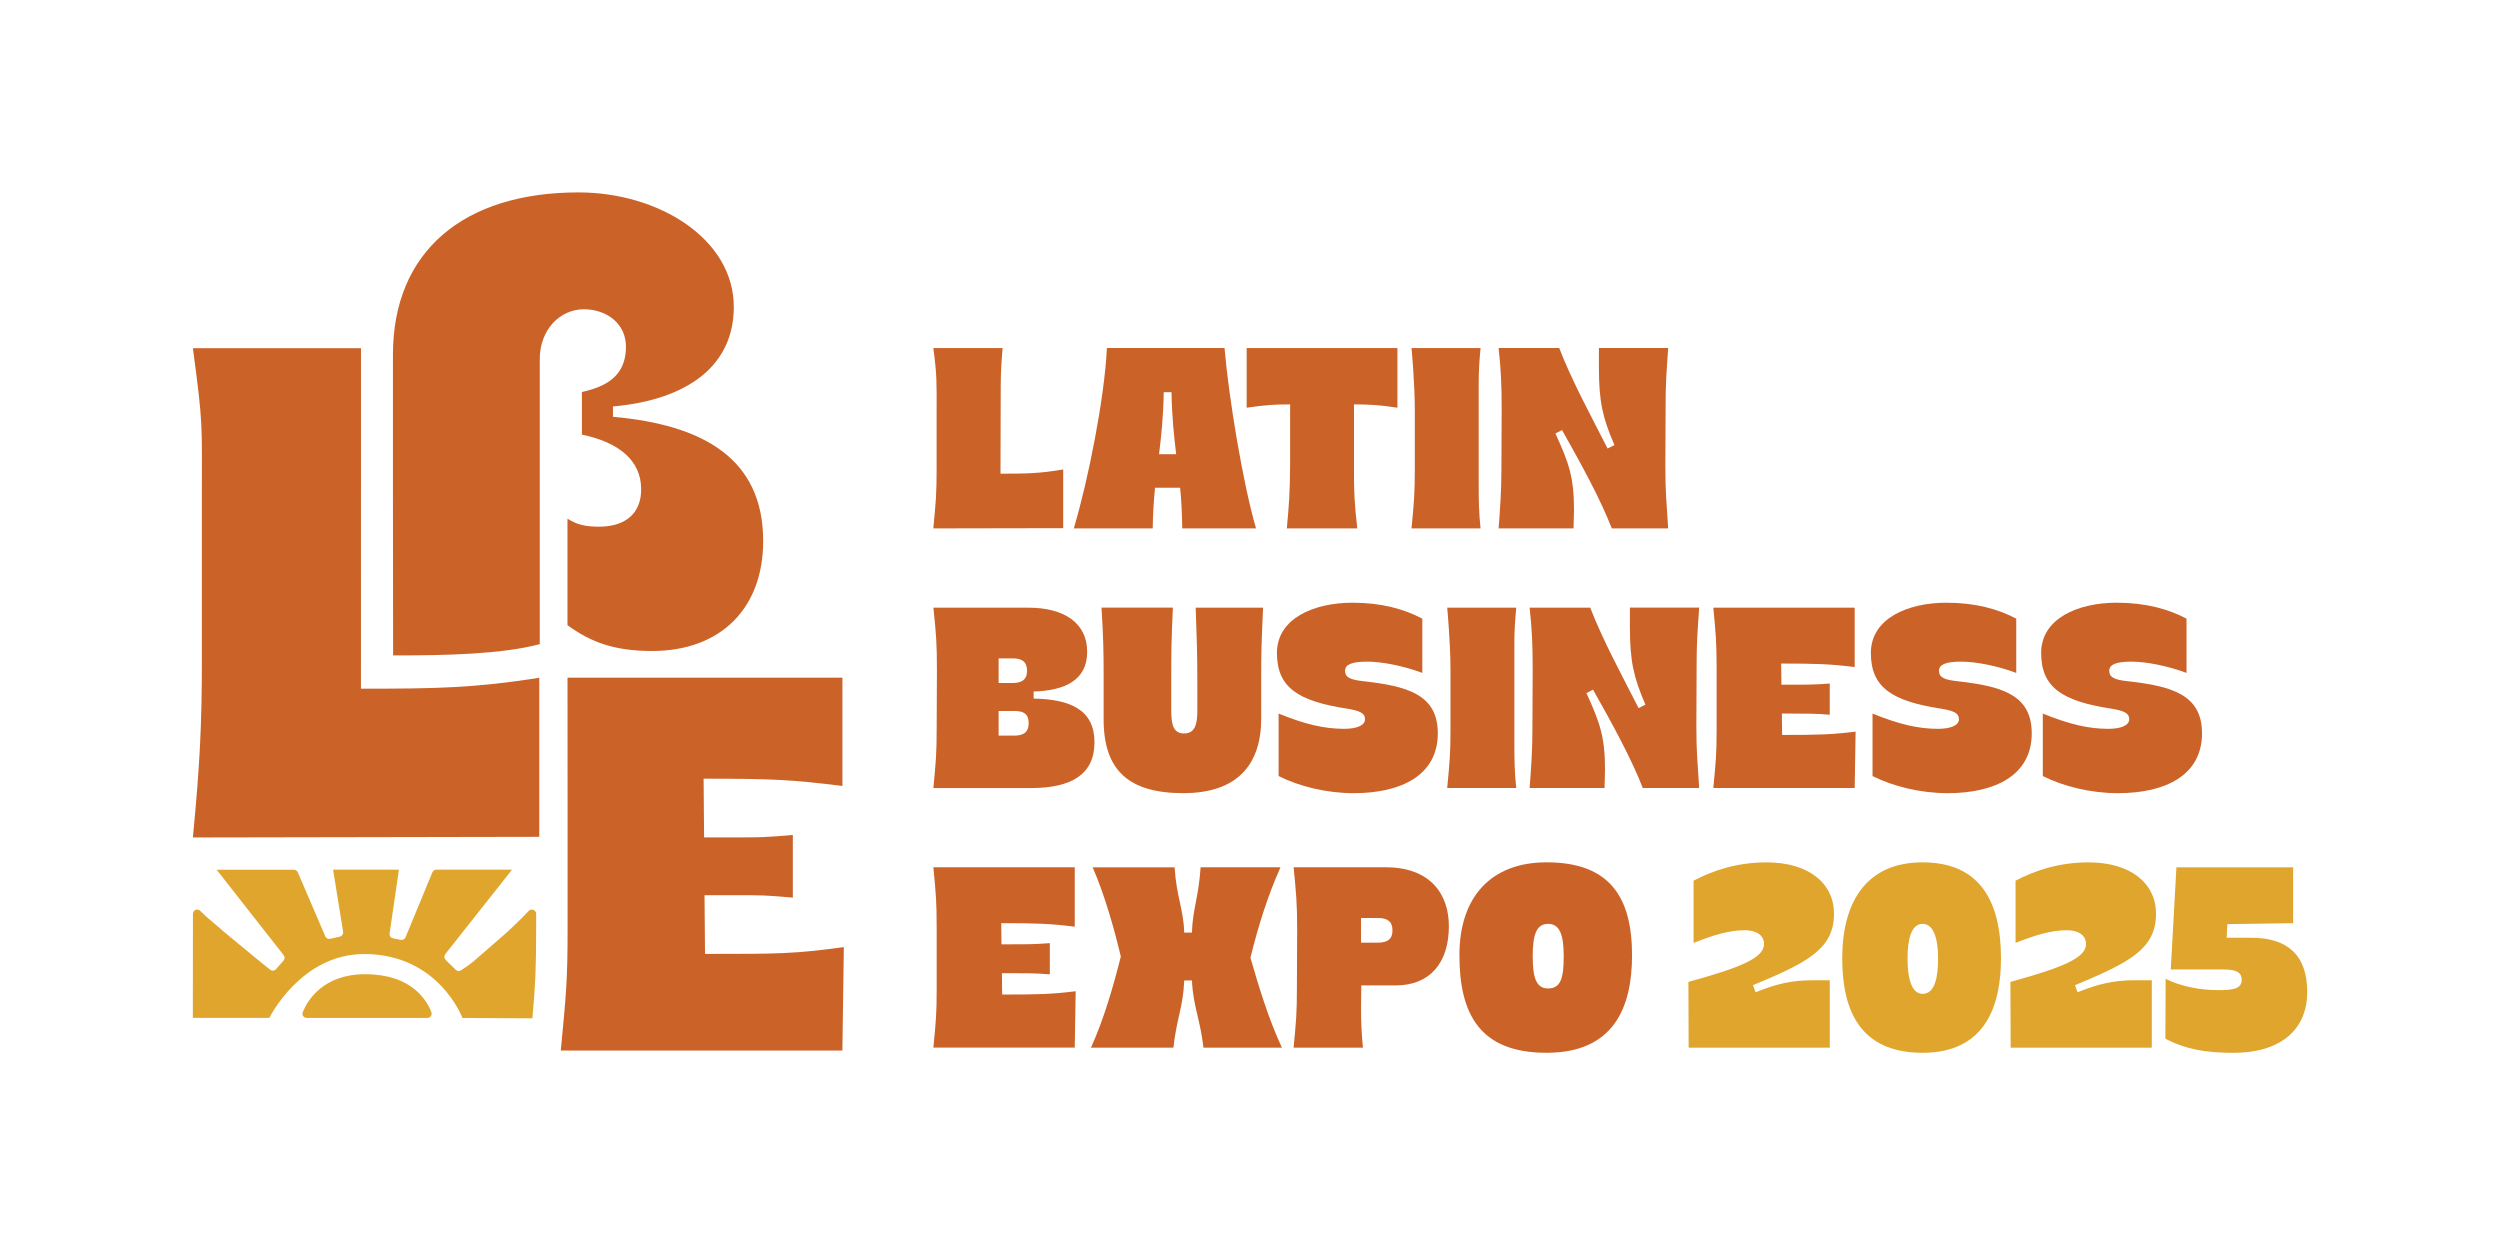 <?xml version="1.0" encoding="UTF-8"?>
<svg id="Layer_1" data-name="Layer 1" xmlns="http://www.w3.org/2000/svg" viewBox="0 0 917.61 455.93">
  <defs>
    <style>
      .cls-1 {
        fill: #e0a52c;
      }

      .cls-2 {
        fill: #cb6228;
      }
    </style>
  </defs>
  <path class="cls-2" d="M258.41,307.36h10.69c10.69,0,11.39,0,21.9-.89v22.99h0c-10.34-.89-11.03-.89-21.9-.89h-10.51l.18,21.56h0c27.62,0,32.24,0,50.95-2.49l-.53,37.96h-103.36c1.96-20.49,2.5-25.84,2.5-44.37v-45.8l-.03-46.69h100.9s0,39.74,0,39.74h0c-18.71-2.32-25.53-2.67-50.95-2.67l.18,21.56Z"/>
  <path class="cls-2" d="M225,152.98c32.94,2.95,55.12,15.2,55.12,45.62,0,24.71-15.63,40.34-40.76,40.34-13.46,0-22.31-3.03-31.07-9.48v-39.09c3.58,2.26,6.48,2.95,12.06,2.95,9.5-.21,14.99-5.07,14.99-13.73,0-10.77-8.45-17.32-21.75-20.06v-15.63c9.09-2.09,15.73-5.83,16.16-15.82.42-9.57-7.49-14.57-15.4-14.57-8.74,0-16.23,7.37-16.23,18.35v104.57c-14.15,3.75-34.68,4.14-53.83,4.14l-.06-58.46v-51.95c0-38.01,26.07-59.54,68.09-59.54,29.57,0,57.02,17.11,57.02,42.03,0,21.12-16.26,34-44.35,36.54v3.8Z"/>
  <path class="cls-2" d="M132.47,252.78c27.79,0,41.45-.24,65.47-4v58.37l-127.14.24c2.59-27.08,3.3-41.41,3.3-66.14v-58.4c0-27.79.47-27.02-3.3-55.04h61.7l-.02,124.97Z"/>
  <g>
    <path class="cls-1" d="M163.43,350.2l24.51-30.99h-27.78c-.64,0-1.21.38-1.46.97l-9.85,23.84c-.29.69-1.02,1.09-1.75.94l-2.84-.55c-.83-.16-1.38-.94-1.26-1.77l3.41-23.44h-24.15l3.68,22.79c.13.82-.39,1.6-1.2,1.79l-3.54.81c-.74.17-1.5-.22-1.8-.91l-10.1-23.51c-.25-.58-.82-.95-1.45-.95h-28.34l24.6,31.37c.47.6.44,1.44-.06,2.01l-2.73,3.12c-.56.64-1.51.72-2.17.19-1.58-1.28-3.6-2.84-6.44-5.21l-10.84-8.96c-3.65-3.28-5.6-4.59-8.36-7.41-.99-1.01-2.7-.31-2.7,1.1l-.03,38.17h28.08s11.53-23.43,34.77-23.43c27.42,0,36.11,23.47,36.11,23.47l25.67.13h0c1.06-11.73,1.38-18.17,1.38-32.54v-5.81c0-1.43-1.74-2.11-2.72-1.08-3.26,3.46-5.82,5.79-8.01,7.87l-10.84,9.43c-2.44,2.19-4.43,3.48-5.99,4.51-.62.41-1.45.33-1.98-.2l-3.68-3.65c-.57-.56-.62-1.47-.13-2.09Z"/>
    <path class="cls-1" d="M134.04,357.58c-15.38,0-21.09,9.5-22.91,13.88-.43,1.03.34,2.17,1.46,2.17h44.27c1.1,0,1.87-1.1,1.47-2.13-1.67-4.36-7.28-13.92-24.29-13.92Z"/>
  </g>
  <g>
    <path class="cls-2" d="M367.23,173.86c10,0,14.31-.09,23.01-1.55v21.55l-47.67.09c.95-9.91,1.21-12.84,1.21-21.81v-21.38c0-10.17.17-12.76-1.21-23.01h25.43c-.43,5.34-.69,8.96-.69,13.88l-.09,32.24Z"/>
    <path class="cls-2" d="M423.95,179.03c-.43,4.4-.78,9.14-.86,14.91h-28.96c5.34-17.84,11.29-47.93,12.15-66.2h43.18c1.55,18.27,6.72,49.56,11.55,66.2h-27.07c-.09-5.78-.34-10.6-.78-14.91h-9.22ZM431.71,166.71c-.78-6.55-1.55-13.36-1.72-22.76h-2.84c-.17,9.4-.95,16.21-1.72,22.76h6.29Z"/>
    <path class="cls-2" d="M496.97,170.93c-.09,9.74.26,14.74,1.21,23.01h-25.86c.78-8.27,1.12-12.84,1.21-23.01v-22.5c-5.26,0-9.14.17-15.95,1.21v-21.89h55.34v21.89c-6.72-1.03-10.77-1.21-15.95-1.21v22.5Z"/>
    <path class="cls-2" d="M542.74,141.28v36.12c0,6.72.09,10.86.69,16.55h-25.34c.95-9.91,1.21-12.93,1.21-21.89v-21.38c0-10.08-1.21-22.93-1.21-22.93h25.34c-.52,5.69-.69,8.62-.69,13.53Z"/>
    <path class="cls-2" d="M612.3,127.75c-.69,9.91-.95,12.93-.95,21.89l-.09,21.38c0,10.08.43,12.84,1.03,22.93h-20.69c-4.05-10.52-11.21-23.62-18.27-36.12l-2.41,1.29c4.91,10.77,6.81,15.95,6.81,28.1l-.17,6.72h-27.5c.52-6.9,1.03-13.53,1.03-21.81l.09-21.38c0-10.08-.26-14.91-1.12-23.01h22.24c4.66,12.07,11.55,24.65,17.76,36.89l2.5-1.29c-4.31-10-5.69-15.86-5.69-28.45v-7.15h25.43Z"/>
    <path class="cls-2" d="M377.4,223.04c13.53,0,21.64,5.86,21.64,16.21s-8.1,14.22-19.65,14.57v2.59c13.79.26,22.33,4.31,22.33,16.03s-8.36,16.81-23.27,16.81h-35.86c.95-9.91,1.21-12.84,1.21-21.81l.09-21.38c0-10.08-.26-12.93-1.29-23.01h34.82ZM366.54,241.65v9.05h5c3.36,0,5.43-1.12,5.43-4.48s-1.9-4.57-5.26-4.57h-5.17ZM366.54,260.96v9.05h5.6c3.36,0,5.43-1.12,5.43-4.57s-1.9-4.48-5.26-4.48h-5.78Z"/>
    <path class="cls-2" d="M439.47,250.1c0-10.69-.17-14.14-.6-27.07h24.74c-.6,12.76-.69,17.07-.69,24.65v16.03c0,16.89-8.71,27.41-28.62,27.41s-29.22-8.28-29.22-27.07v-16.21c0-8.62-.09-13.53-.78-24.82h26.2c-.6,13.02-.6,16.38-.6,27.15v10.77c0,5.52,1.03,8.27,4.66,8.27,3.88,0,4.91-3.02,4.91-8.27v-10.86Z"/>
    <path class="cls-2" d="M527.74,269.15c0,15.43-13.45,21.98-30.86,21.98-10,0-20.08-2.5-27.58-6.29v-22.93c9.74,3.96,16.81,5.6,24.05,5.6,4.74,0,7.67-1.29,7.67-3.53s-1.9-3.1-6.64-3.88c-17.93-2.76-25.69-7.76-25.69-20.43s13.53-18.45,27.76-18.45c10.6,0,18.96,2.33,25.6,5.86v19.91c-7.07-2.67-15-4.14-20.26-4.14-5.52,0-8.1,1.03-8.1,3.36s1.81,3.28,6.46,3.79c16.29,1.81,27.58,4.83,27.58,19.14Z"/>
    <path class="cls-2" d="M555.84,236.57v36.12c0,6.72.09,10.86.69,16.55h-25.34c.95-9.91,1.21-12.93,1.21-21.89v-21.38c0-10.08-1.21-22.93-1.21-22.93h25.34c-.52,5.69-.69,8.62-.69,13.53Z"/>
    <path class="cls-2" d="M623.68,223.04c-.69,9.91-.95,12.93-.95,21.89l-.09,21.38c0,10.08.43,12.84,1.03,22.93h-20.69c-4.05-10.52-11.21-23.62-18.27-36.12l-2.41,1.29c4.91,10.77,6.81,15.95,6.81,28.1l-.17,6.72h-27.5c.52-6.9,1.03-13.53,1.03-21.81l.09-21.38c0-10.08-.26-14.91-1.12-23.01h22.24c4.66,12.07,11.55,24.65,17.76,36.89l2.5-1.29c-4.31-10-5.69-15.86-5.69-28.45v-7.15h25.43Z"/>
    <path class="cls-2" d="M653.85,251.31h3.79c5.17,0,8.88,0,13.96-.43v11.46c-5-.43-8.71-.43-13.96-.43h-3.62l.09,7.84c13.19,0,17.93-.09,26.98-1.21l-.34,20.69h-51.89c.95-9.91,1.21-12.41,1.21-21.38v-22.24c0-10.08-.26-12.5-1.21-22.58h51.89v21.81c-9.05-1.12-14.05-1.29-26.98-1.29l.09,7.76Z"/>
    <path class="cls-2" d="M745.74,269.15c0,15.43-13.45,21.98-30.86,21.98-10,0-20.08-2.5-27.58-6.29v-22.93c9.74,3.96,16.81,5.6,24.05,5.6,4.74,0,7.67-1.29,7.67-3.53s-1.9-3.1-6.64-3.88c-17.93-2.76-25.69-7.76-25.69-20.43s13.53-18.45,27.76-18.45c10.6,0,18.96,2.33,25.6,5.86v19.91c-7.07-2.67-15-4.14-20.26-4.14-5.52,0-8.1,1.03-8.1,3.36s1.81,3.28,6.46,3.79c16.29,1.81,27.58,4.83,27.58,19.14Z"/>
    <path class="cls-2" d="M808.24,269.15c0,15.43-13.45,21.98-30.86,21.98-10,0-20.08-2.5-27.58-6.29v-22.93c9.74,3.96,16.81,5.6,24.05,5.6,4.74,0,7.67-1.29,7.67-3.53s-1.9-3.1-6.64-3.88c-17.93-2.76-25.69-7.76-25.69-20.43s13.53-18.45,27.76-18.45c10.6,0,18.96,2.33,25.6,5.86v19.91c-7.07-2.67-15-4.14-20.26-4.14-5.52,0-8.1,1.03-8.1,3.36s1.81,3.28,6.46,3.79c16.29,1.81,27.58,4.83,27.58,19.14Z"/>
    <path class="cls-2" d="M367.58,346.6h3.79c5.17,0,8.88,0,13.96-.43v11.46c-5-.43-8.71-.43-13.96-.43h-3.62l.09,7.84c13.19,0,17.93-.09,26.98-1.21l-.34,20.69h-51.89c.95-9.91,1.21-12.41,1.21-21.38v-22.24c0-10.08-.26-12.5-1.21-22.58h51.89v21.81c-9.05-1.12-14.05-1.29-26.98-1.29l.09,7.76Z"/>
    <path class="cls-2" d="M437.49,342.29c.26-8.62,2.41-12.67,3.19-23.96h29.31c-4.57,10.17-8.19,21.64-11.03,33.19,3.02,10.43,6.55,22.24,11.55,33.01h-28.79c-1.21-10.6-3.79-15.08-4.22-24.65h-2.84c-.34,9.57-2.84,14.05-3.96,24.65h-30.26c4.74-10.52,8.19-22.41,10.95-33.44-2.59-10.86-6.03-22.84-10.34-32.75h30.08c.69,10.95,3.28,15.34,3.53,23.96h2.84Z"/>
    <path class="cls-2" d="M474.81,384.53c.95-9.91,1.21-12.84,1.21-21.81l.09-21.38c0-10.08-.34-12.93-1.29-23.01h33.79c16.03,0,23.19,9.48,23.19,21.64,0,13.53-7.07,21.72-19.48,21.72h-12.67l-.09,7.93c0,5.95.17,9.05.69,14.91h-25.43ZM499.55,336.95v9.05h6.12c3.36,0,5.43-1.12,5.43-4.48s-1.9-4.57-5.26-4.57h-6.29Z"/>
    <path class="cls-2" d="M599.03,350.65c0,19.14-6.72,35.77-31.38,35.77s-31.98-14.4-31.98-35.86,11.72-34.05,31.98-34.05c23.1,0,31.38,12.67,31.38,34.13ZM562.57,350.91c0,7.84,1.21,11.9,5.69,11.9,4.74,0,5.69-4.14,5.69-11.9s-1.47-11.81-5.69-11.81-5.69,3.71-5.69,11.81Z"/>
    <path class="cls-1" d="M640.49,341.43c-5.95,0-11.9,1.9-18.88,4.66v-22.84c7.07-3.71,15.86-6.72,26.81-6.72,15.34,0,24.74,7.59,24.74,18.88,0,13.1-10.17,18.01-29.74,26.2l.95,2.59c7.5-3.02,13.1-4.4,21.03-4.4h6.21v24.74h-51.8l-.09-24.13c18.7-5.17,27.75-8.71,27.75-13.88,0-3.53-3.19-5.09-6.98-5.09Z"/>
    <path class="cls-1" d="M734.45,351.77c0,17.07-5.52,34.65-28.79,34.65s-29.48-16.03-29.48-34.65c0-21.29,9.31-35.25,29.48-35.25,21.2,0,28.79,14.48,28.79,35.25ZM700.15,351.86c0,6.72,1.29,12.93,5.52,12.93,4.66,0,5.69-6.46,5.69-12.93,0-6.98-1.47-12.76-5.69-12.76s-5.52,5.86-5.52,12.76Z"/>
    <path class="cls-1" d="M758.68,341.43c-5.95,0-11.9,1.9-18.88,4.66v-22.84c7.07-3.71,15.86-6.72,26.81-6.72,15.34,0,24.74,7.59,24.74,18.88,0,13.1-10.17,18.01-29.74,26.2l.95,2.59c7.5-3.02,13.1-4.4,21.03-4.4h6.21v24.74h-51.8l-.09-24.13c18.7-5.17,27.75-8.71,27.75-13.88,0-3.53-3.19-5.09-6.98-5.09Z"/>
    <path class="cls-1" d="M817.55,339.19l-.26,5h8.96c13.19,0,20.6,6.21,20.6,19.91,0,14.57-10.69,22.33-26.98,22.33-10.26,0-17.67-1.29-25.08-5.17l.09-21.98c5.69,2.84,12.76,4.14,19.22,4.14,5.17,0,8.71-.34,8.71-3.79,0-3.19-2.84-3.79-6.9-3.79h-19.14l2.07-37.5h42.84v20.51l-24.13.34Z"/>
  </g>
</svg>